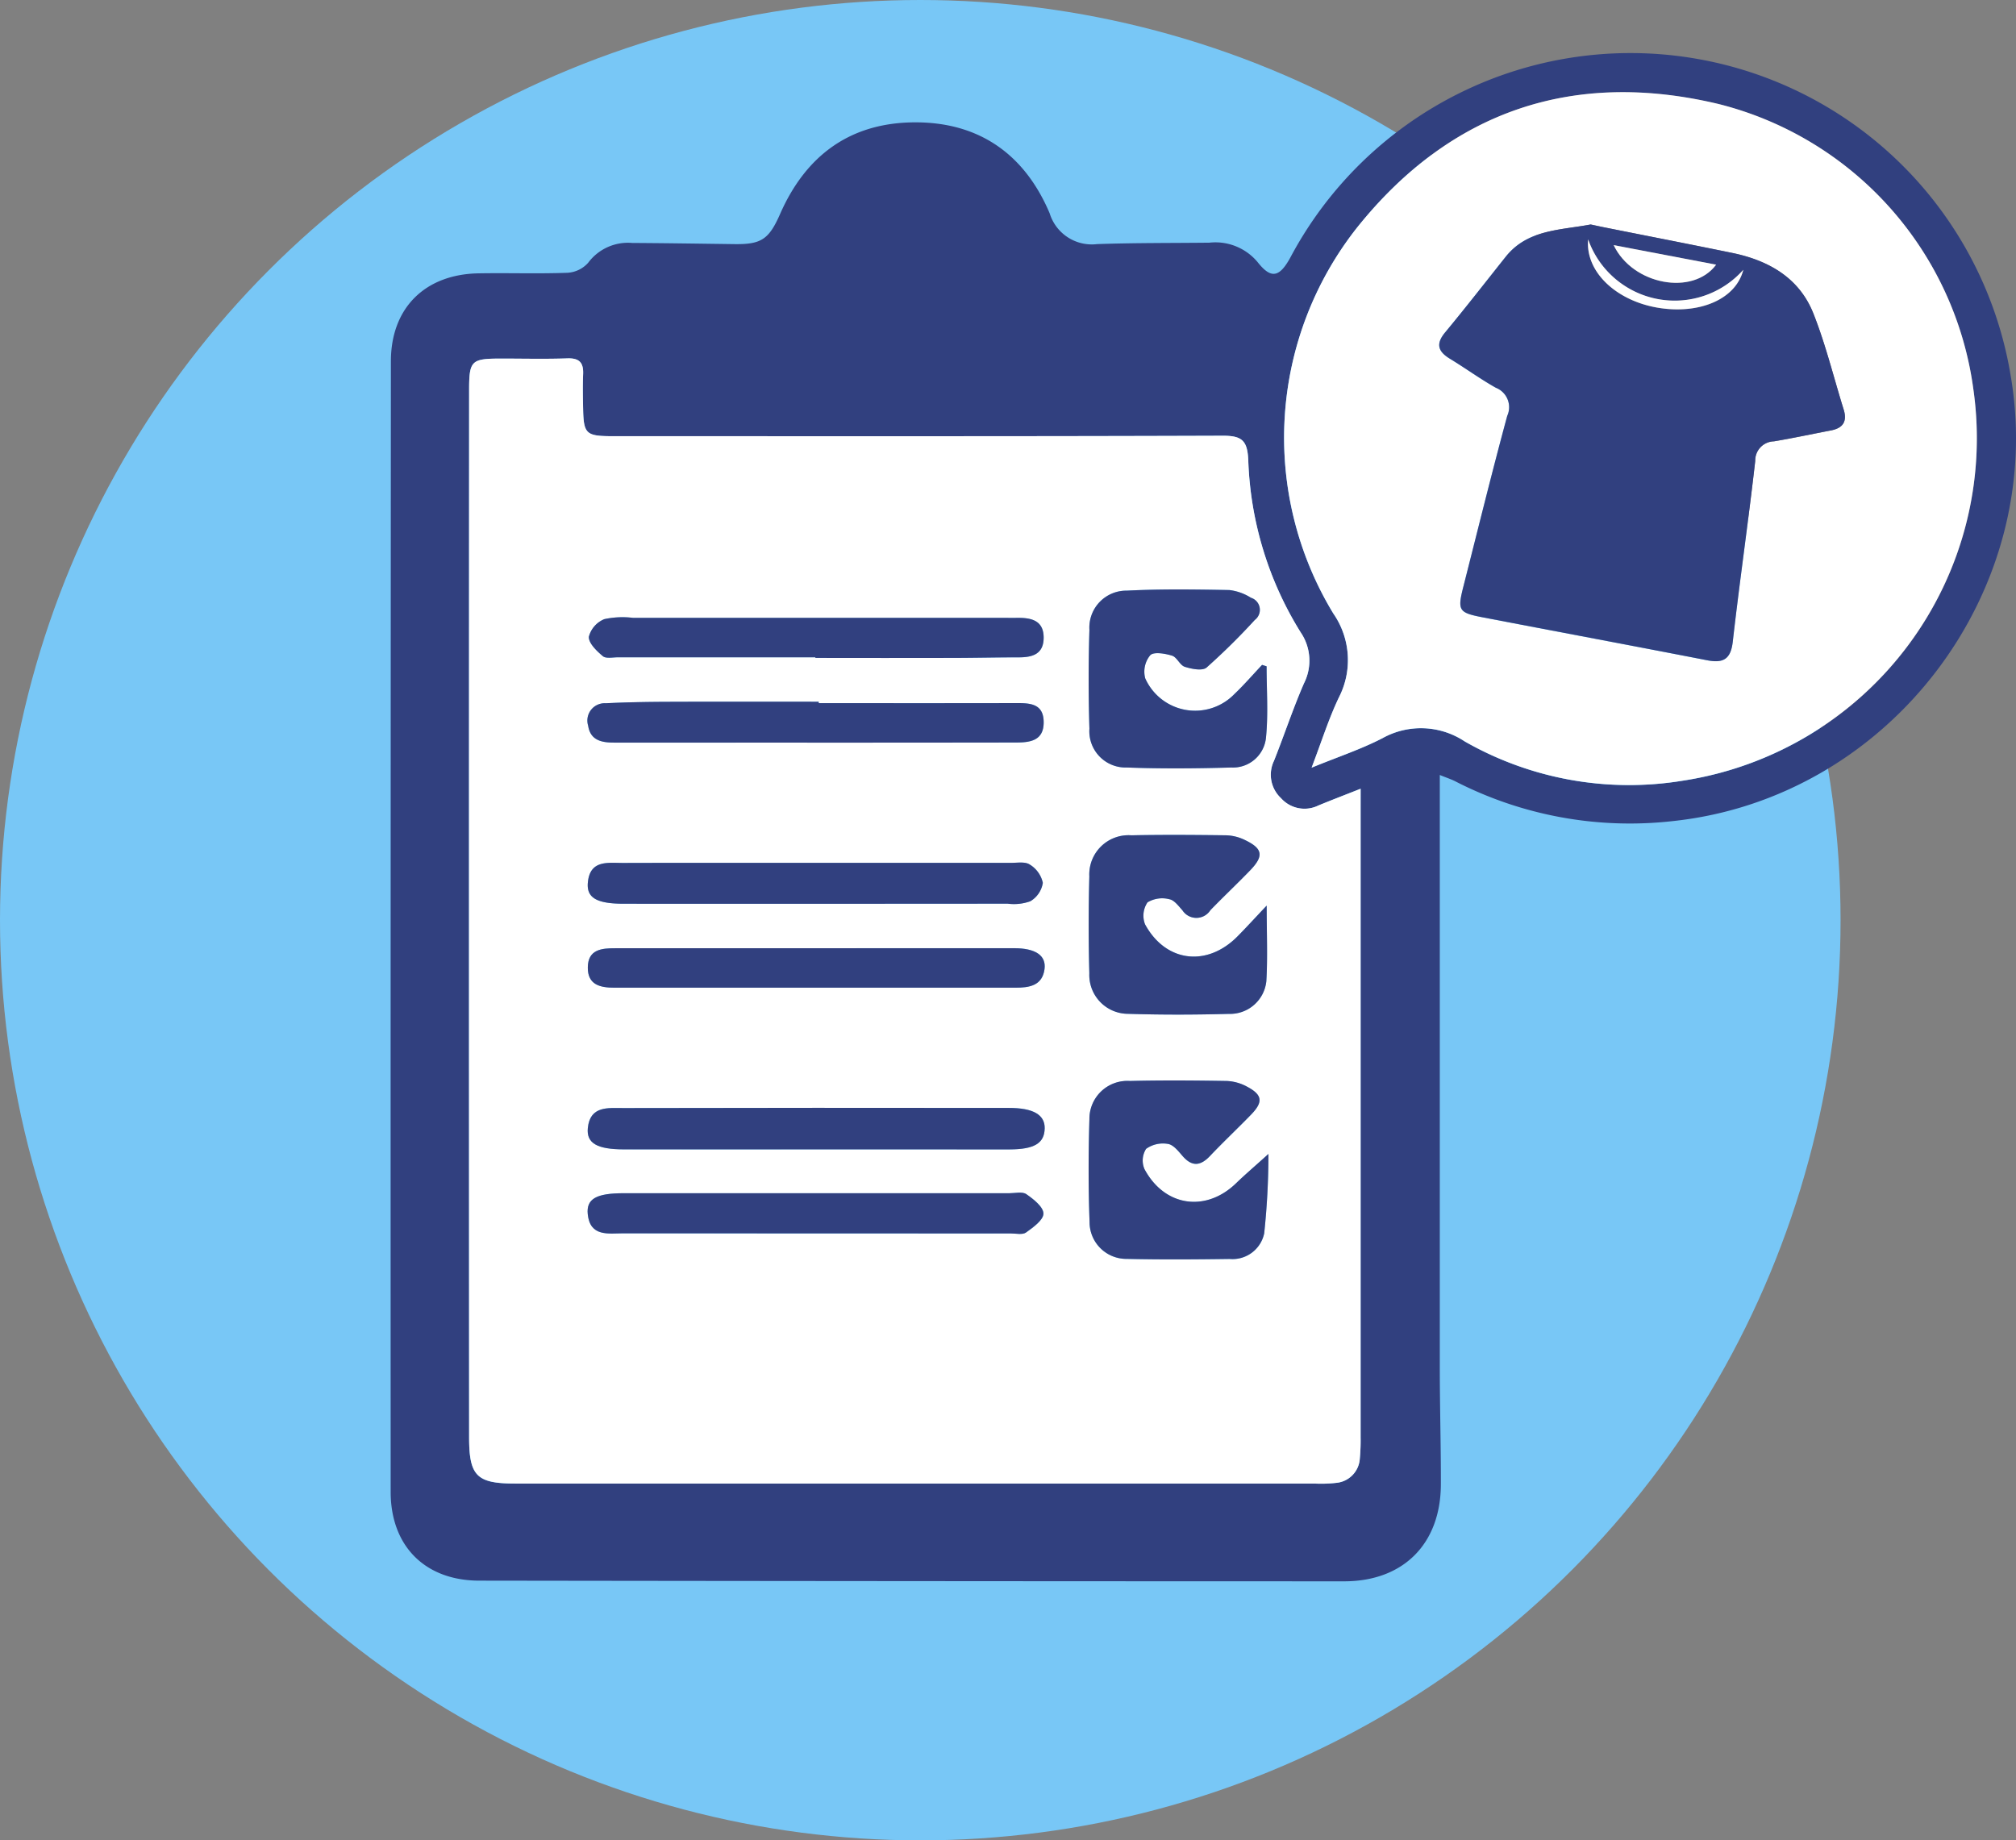 <svg xmlns="http://www.w3.org/2000/svg" width="172.252" height="157.262" viewBox="0 0 172.252 157.262"><rect x="0" y="0" width="172.252" height="157.262" fill="#808080" stroke="none"/><g id="Group_196" data-name="Group 196" transform="translate(-874.874 -4874.738)"><ellipse id="Ellipse_10" data-name="Ellipse 10" cx="78.631" cy="78.631" rx="78.631" ry="78.631" transform="translate(874.874 4874.738)" fill="#78c7f6"></ellipse><g id="Group_58" data-name="Group 58" transform="translate(908.258 4879.273)"><path id="Path_67" data-name="Path 67" d="M424.125,388.377v1.943q0,24.361,0,48.723c0,3.312.1,6.624.091,9.937-.006,5.082-3.19,8.3-8.266,8.3q-36.949-.005-73.9-.057c-4.616-.006-7.564-2.943-7.565-7.584q-.014-48.309.02-96.617c0-4.548,2.909-7.429,7.477-7.511,2.54-.046,5.083.046,7.62-.049a2.563,2.563,0,0,0,1.764-.863,4.235,4.235,0,0,1,3.758-1.685c2.922.016,5.843.063,8.764.1,2.275.027,2.924-.422,3.875-2.586,2.187-4.972,5.953-7.775,11.428-7.82,5.547-.045,9.454,2.707,11.6,7.773a3.765,3.765,0,0,0,4.05,2.631c3.2-.112,6.4-.086,9.594-.122a4.7,4.7,0,0,1,4.12,1.657c1.14,1.448,1.853,1.335,2.789-.367A32.917,32.917,0,0,1,472.893,354.2c3.174,18.408-10.3,36.149-28.862,38.117a32.646,32.646,0,0,1-18.6-3.408C425.1,388.743,424.745,388.628,424.125,388.377Zm-6.765,1.176c-1.388.549-2.513.977-3.624,1.439a2.684,2.684,0,0,1-3.182-.631,2.736,2.736,0,0,1-.6-3.191c.878-2.2,1.617-4.456,2.563-6.623a4.291,4.291,0,0,0-.288-4.362,29.749,29.749,0,0,1-4.472-14.693c-.068-1.69-.535-2.11-2.187-2.1-17.068.059-34.137.037-51.205.037-.387,0-.774,0-1.16,0-2.019-.023-2.24-.239-2.28-2.315-.019-.994-.039-1.99,0-2.983.041-.977-.317-1.385-1.346-1.35-1.876.065-3.756.018-5.634.018-2.566,0-2.759.146-2.76,2.683q-.014,44.752,0,89.5c0,3.337.668,3.947,3.989,3.947q34.137,0,68.274,0a11.317,11.317,0,0,0,1.819-.059,2.216,2.216,0,0,0,2.02-2.08,16.734,16.734,0,0,0,.068-1.82q0-26.768,0-53.536Zm-4.187-1.8c2.265-.927,4.24-1.578,6.064-2.522a6.755,6.755,0,0,1,7.019.284,28.3,28.3,0,0,0,18.677,3.345,29.6,29.6,0,0,0,24.786-33.394,29.125,29.125,0,0,0-21.793-24.423c-12.36-2.946-22.84.564-30.827,10.509a28.95,28.95,0,0,0-2.071,33.031,6.984,6.984,0,0,1,.474,7.174C414.637,383.565,414.035,385.5,413.173,387.75Z" transform="translate(-334.489 -326.688)" fill="#31407f"></path><path id="Path_68" data-name="Path 68" d="M430.813,442.03v1.877q0,26.768,0,53.536a16.71,16.71,0,0,1-.068,1.82,2.216,2.216,0,0,1-2.02,2.08,11.324,11.324,0,0,1-1.819.059q-34.137,0-68.274,0c-3.321,0-3.987-.609-3.989-3.947q-.022-44.752,0-89.5c0-2.537.194-2.683,2.76-2.683,1.878,0,3.758.047,5.634-.018,1.029-.036,1.388.372,1.346,1.35s-.022,1.989,0,2.983c.04,2.076.261,2.292,2.28,2.315.386,0,.773,0,1.16,0,17.068,0,34.137.023,51.205-.037,1.652-.006,2.119.414,2.187,2.1a29.75,29.75,0,0,0,4.472,14.693,4.292,4.292,0,0,1,.288,4.362c-.946,2.167-1.685,4.424-2.563,6.623a2.736,2.736,0,0,0,.6,3.191,2.684,2.684,0,0,0,3.182.631C428.3,443.008,429.425,442.58,430.813,442.03Zm-8.034-10.462-.386-.122c-.789.835-1.541,1.708-2.373,2.5a4.669,4.669,0,0,1-7.611-1.348,2.207,2.207,0,0,1,.426-1.977c.3-.313,1.266-.149,1.863.035.422.13.67.819,1.092.953.587.187,1.5.368,1.862.062a57.072,57.072,0,0,0,4.12-4.067,1.08,1.08,0,0,0-.332-1.895,4.409,4.409,0,0,0-1.838-.658c-2.923-.054-5.852-.1-8.769.051a3.157,3.157,0,0,0-3.193,3.351q-.127,4.22,0,8.447a3.1,3.1,0,0,0,3.2,3.314c2.973.114,5.956.088,8.931,0a2.832,2.832,0,0,0,2.96-2.609C422.926,435.611,422.778,433.582,422.778,431.568Zm.006,20.45c-1.016,1.073-1.746,1.877-2.51,2.645-2.608,2.62-6.122,2.191-7.882-1.044a2.027,2.027,0,0,1,.21-1.882,2.437,2.437,0,0,1,1.872-.265c.413.071.778.581,1.11.944a1.419,1.419,0,0,0,2.388-.007c1.112-1.152,2.28-2.251,3.393-3.4,1.192-1.234,1.088-1.867-.446-2.6a3.915,3.915,0,0,0-1.578-.4c-2.706-.039-5.414-.058-8.12,0a3.352,3.352,0,0,0-3.591,3.509q-.116,4.14,0,8.286a3.319,3.319,0,0,0,3.309,3.459c2.869.093,5.745.083,8.615.005a3.115,3.115,0,0,0,3.2-2.8C422.875,456.462,422.784,454.441,422.784,452.018Zm.151,21.22c-1.15,1.041-1.97,1.736-2.738,2.486-2.588,2.529-6.129,2.038-7.852-1.184a1.853,1.853,0,0,1,.139-1.732,2.478,2.478,0,0,1,1.868-.421c.46.07.889.619,1.245,1.03.808.932,1.529.862,2.347,0,1.139-1.2,2.347-2.337,3.5-3.525,1.061-1.091.988-1.7-.342-2.4a3.979,3.979,0,0,0-1.72-.483c-2.759-.049-5.52-.072-8.278,0a3.242,3.242,0,0,0-3.464,3.264c-.091,2.923-.095,5.853.013,8.775a3.143,3.143,0,0,0,3.193,3.163c2.923.069,5.85.046,8.775.006a2.76,2.76,0,0,0,2.953-2.192A64.2,64.2,0,0,0,422.936,473.239Zm-38.571-24.874c-5.521,0-11.042-.009-16.562.006-1.3,0-2.835-.284-3.017,1.675-.122,1.314.765,1.809,3.071,1.81q16.4,0,32.793-.006a4.153,4.153,0,0,0,1.941-.206,2.218,2.218,0,0,0,1.069-1.568,2.434,2.434,0,0,0-1.116-1.563c-.393-.266-1.068-.143-1.617-.144Q392.645,448.358,384.364,448.365Zm-.1,24.482q8.277,0,16.553,0c2.123,0,2.978-.527,3-1.8.02-1.159-.978-1.742-3.064-1.743q-16.471-.008-32.941.011c-1.284,0-2.838-.215-3.029,1.709-.129,1.3.79,1.816,3.092,1.82Q376.069,472.858,384.264,472.846Zm.141,3.748q-8.275,0-16.55,0c-2.333,0-3.207.475-3.073,1.792.2,1.959,1.785,1.632,3.046,1.634q16.549.035,33.1.011c.441,0,1,.134,1.3-.081.608-.435,1.492-1.069,1.488-1.615,0-.571-.849-1.236-1.463-1.661-.342-.236-.964-.079-1.46-.079Q392.6,476.592,384.4,476.594Zm.105-41.877V434.6c-4.3,0-8.606-.011-12.909.005-1.763.007-3.528.036-5.288.124a1.479,1.479,0,0,0-1.5,1.917c.192,1.277,1.184,1.444,2.238,1.445q4.717.005,9.434,0,12.412,0,24.825-.007c1.208,0,2.447-.113,2.423-1.768-.023-1.568-1.168-1.607-2.346-1.6C395.76,434.725,390.135,434.718,384.51,434.718Zm-.336,20.94q-8.52,0-17.041,0c-1.162,0-2.336.094-2.348,1.643-.013,1.507,1.085,1.728,2.287,1.728q17.124,0,34.247,0c1.179,0,2.3-.163,2.488-1.586.157-1.175-.786-1.786-2.592-1.787Q392.695,455.653,384.174,455.658Zm.054-24.86v.055q5.958,0,11.915,0c1.82,0,3.64-.05,5.46-.048,1.181,0,2.132-.285,2.128-1.693s-.987-1.685-2.148-1.681c-.5,0-.993,0-1.489,0q-15.722,0-31.443,0a7.348,7.348,0,0,0-2.457.11,2.235,2.235,0,0,0-1.323,1.51c-.021.546.669,1.209,1.192,1.65.267.226.849.1,1.288.1Q375.789,430.8,384.228,430.8Z" transform="translate(-347.942 -379.166)" fill="#fff"></path><path id="Path_69" data-name="Path 69" d="M566.746,394.478c.862-2.249,1.464-4.185,2.331-6a6.984,6.984,0,0,0-.474-7.174,28.95,28.95,0,0,1,2.071-33.031c7.986-9.944,18.466-13.454,30.827-10.509a29.125,29.125,0,0,1,21.793,24.423,29.6,29.6,0,0,1-24.786,33.394,28.3,28.3,0,0,1-18.677-3.345,6.755,6.755,0,0,0-7.019-.284C570.986,392.9,569.011,393.55,566.746,394.478Zm23.842-46.416c-2.616.5-5.4.42-7.262,2.763-1.72,2.16-3.414,4.341-5.176,6.466-.824.995-.6,1.635.419,2.253,1.32.8,2.572,1.718,3.916,2.474a1.785,1.785,0,0,1,.974,2.4c-1.313,4.842-2.508,9.717-3.745,14.58-.523,2.055-.418,2.242,1.656,2.64,6.389,1.227,12.782,2.425,19.168,3.667,1.364.265,2.018-.076,2.189-1.585.586-5.154,1.335-10.289,1.919-15.443a1.637,1.637,0,0,1,1.6-1.68c1.631-.275,3.249-.623,4.874-.934,1.027-.2,1.4-.767,1.083-1.786-.853-2.738-1.532-5.544-2.585-8.2-1.213-3.061-3.834-4.544-6.954-5.184-3.656-.75-7.32-1.464-10.98-2.194C591.306,348.217,590.93,348.134,590.588,348.062Z" transform="translate(-488.063 -333.416)" fill="#fff"></path><path id="Path_70" data-name="Path 70" d="M529.29,471.291c0,2.014.147,4.043-.047,6.038a2.832,2.832,0,0,1-2.96,2.609c-2.975.084-5.958.11-8.931,0a3.1,3.1,0,0,1-3.2-3.314q-.131-4.22,0-8.447a3.157,3.157,0,0,1,3.193-3.351c2.917-.15,5.846-.105,8.769-.051a4.411,4.411,0,0,1,1.838.658,1.08,1.08,0,0,1,.332,1.895,57.067,57.067,0,0,1-4.12,4.067c-.357.306-1.275.125-1.862-.062-.422-.134-.67-.823-1.092-.953-.6-.184-1.562-.349-1.863-.035a2.206,2.206,0,0,0-.426,1.977,4.669,4.669,0,0,0,7.611,1.348c.832-.789,1.584-1.662,2.373-2.5Z" transform="translate(-454.453 -418.888)" fill="#31407f"></path><path id="Path_71" data-name="Path 71" d="M529.3,533.938c0,2.422.09,4.443-.029,6.451a3.116,3.116,0,0,1-3.2,2.8c-2.87.078-5.746.088-8.615-.005a3.319,3.319,0,0,1-3.309-3.459q-.109-4.141,0-8.286a3.352,3.352,0,0,1,3.591-3.509c2.706-.054,5.413-.035,8.12,0a3.914,3.914,0,0,1,1.578.4c1.535.733,1.639,1.366.446,2.6-1.113,1.152-2.281,2.25-3.393,3.4a1.419,1.419,0,0,1-2.388.007c-.332-.363-.7-.874-1.11-.944a2.436,2.436,0,0,0-1.872.265,2.026,2.026,0,0,0-.21,1.882c1.759,3.235,5.273,3.665,7.881,1.044C527.552,535.815,528.281,535.012,529.3,533.938Z" transform="translate(-454.455 -461.086)" fill="#31407f"></path><path id="Path_72" data-name="Path 72" d="M529.443,597.376a64.193,64.193,0,0,1-.361,6.778,2.76,2.76,0,0,1-2.953,2.192c-2.925.04-5.851.063-8.775-.006a3.143,3.143,0,0,1-3.193-3.163c-.107-2.922-.1-5.852-.013-8.775a3.242,3.242,0,0,1,3.464-3.264c2.758-.067,5.519-.045,8.278,0a3.977,3.977,0,0,1,1.72.483c1.331.706,1.4,1.313.342,2.4-1.154,1.187-2.362,2.323-3.5,3.525-.818.863-1.539.933-2.347,0-.356-.411-.786-.96-1.245-1.03a2.478,2.478,0,0,0-1.868.421,1.853,1.853,0,0,0-.139,1.732c1.723,3.223,5.264,3.714,7.852,1.184C527.473,599.113,528.294,598.417,529.443,597.376Z" transform="translate(-454.45 -503.303)" fill="#31407f"></path><path id="Path_73" data-name="Path 73" d="M404.774,535.05q8.281,0,16.562,0c.55,0,1.224-.122,1.617.144a2.434,2.434,0,0,1,1.116,1.563A2.218,2.218,0,0,1,423,538.33a4.154,4.154,0,0,1-1.941.206q-16.4.014-32.793.006c-2.306,0-3.193-.5-3.071-1.81.182-1.959,1.721-1.672,3.017-1.675C393.732,535.041,399.253,535.05,404.774,535.05Z" transform="translate(-368.351 -465.851)" fill="#31407f"></path><path id="Path_74" data-name="Path 74" d="M404.667,601.691q-8.194,0-16.388,0c-2.3,0-3.221-.524-3.092-1.82.192-1.923,1.745-1.706,3.029-1.709q16.471-.034,32.941-.011c2.086,0,3.084.584,3.064,1.743-.022,1.271-.878,1.795-3,1.8Q412.944,601.7,404.667,601.691Z" transform="translate(-368.345 -508.01)" fill="#31407f"></path><path id="Path_75" data-name="Path 75" d="M404.8,620.017q8.193,0,16.384,0c.5,0,1.118-.157,1.46.079.615.425,1.459,1.09,1.463,1.661,0,.546-.88,1.18-1.488,1.615-.3.214-.856.081-1.3.081q-16.549,0-33.1-.011c-1.262,0-2.847.324-3.046-1.634-.134-1.316.74-1.791,3.073-1.792Q396.527,620.015,404.8,620.017Z" transform="translate(-368.339 -522.588)" fill="#31407f"></path><path id="Path_76" data-name="Path 76" d="M404.93,493.748c5.625,0,11.25.008,16.875-.006,1.177,0,2.323.036,2.346,1.6.024,1.656-1.216,1.766-2.423,1.768q-12.413.019-24.825.007-4.717,0-9.434,0c-1.053,0-2.046-.168-2.238-1.445a1.479,1.479,0,0,1,1.5-1.917c1.76-.088,3.525-.117,5.288-.124,4.3-.016,8.606-.005,12.909-.005Z" transform="translate(-368.362 -438.196)" fill="#31407f"></path><path id="Path_77" data-name="Path 77" d="M404.6,557.059q8.521,0,17.041,0c1.806,0,2.749.612,2.592,1.787-.191,1.423-1.309,1.586-2.488,1.586q-17.124-.006-34.247,0c-1.2,0-2.3-.22-2.287-1.728.013-1.549,1.186-1.643,2.348-1.643Q396.083,557.056,404.6,557.059Z" transform="translate(-368.372 -480.567)" fill="#31407f"></path><path id="Path_78" data-name="Path 78" d="M404.828,475.311q-8.439,0-16.878,0c-.44,0-1.021.128-1.288-.1-.522-.442-1.213-1.1-1.192-1.65a2.235,2.235,0,0,1,1.323-1.51,7.348,7.348,0,0,1,2.457-.11q15.722-.005,31.443,0c.5,0,.993.006,1.489,0,1.16,0,2.144.267,2.148,1.681s-.947,1.694-2.128,1.693c-1.82,0-3.64.044-5.46.048q-5.957.013-11.915,0Z" transform="translate(-368.542 -423.679)" fill="#31407f"></path><path id="Path_79" data-name="Path 79" d="M617.236,370.8c.342.072.718.155,1.1.23,3.66.731,7.323,1.445,10.98,2.194,3.12.64,5.741,2.123,6.954,5.184,1.053,2.658,1.732,5.464,2.585,8.2.317,1.019-.057,1.589-1.083,1.786-1.625.311-3.243.659-4.874.934a1.637,1.637,0,0,0-1.6,1.68c-.584,5.154-1.333,10.289-1.919,15.443-.171,1.509-.825,1.85-2.189,1.585-6.385-1.242-12.779-2.44-19.168-3.667-2.074-.4-2.179-.585-1.657-2.64,1.237-4.863,2.432-9.737,3.745-14.58a1.785,1.785,0,0,0-.974-2.4c-1.344-.756-2.6-1.672-3.916-2.474-1.017-.618-1.243-1.258-.419-2.253,1.761-2.125,3.456-4.306,5.176-6.466C611.84,371.217,614.619,371.293,617.236,370.8Zm1.968,1.766c1.625,3.406,6.771,4.349,8.752,1.669C625.058,373.681,622.13,373.123,619.2,372.563Zm-2.183-.492c-.247,2.837,2.484,5.264,5.973,5.844,3.473.578,6.63-.676,7.284-3.241a7.842,7.842,0,0,1-13.258-2.6Z" transform="translate(-514.71 -356.151)" fill="#31407f"></path><path id="Path_80" data-name="Path 80" d="M649.191,376.12l8.753,1.668C655.963,380.468,650.817,379.525,649.191,376.12Z" transform="translate(-544.698 -359.707)" fill="#fff"></path><path id="Path_81" data-name="Path 81" d="M642.587,374.634a7.842,7.842,0,0,0,13.258,2.6c-.654,2.565-3.811,3.819-7.284,3.241C645.07,379.9,642.34,377.471,642.587,374.634Z" transform="translate(-540.277 -358.714)" fill="#fff"></path></g></g></svg>